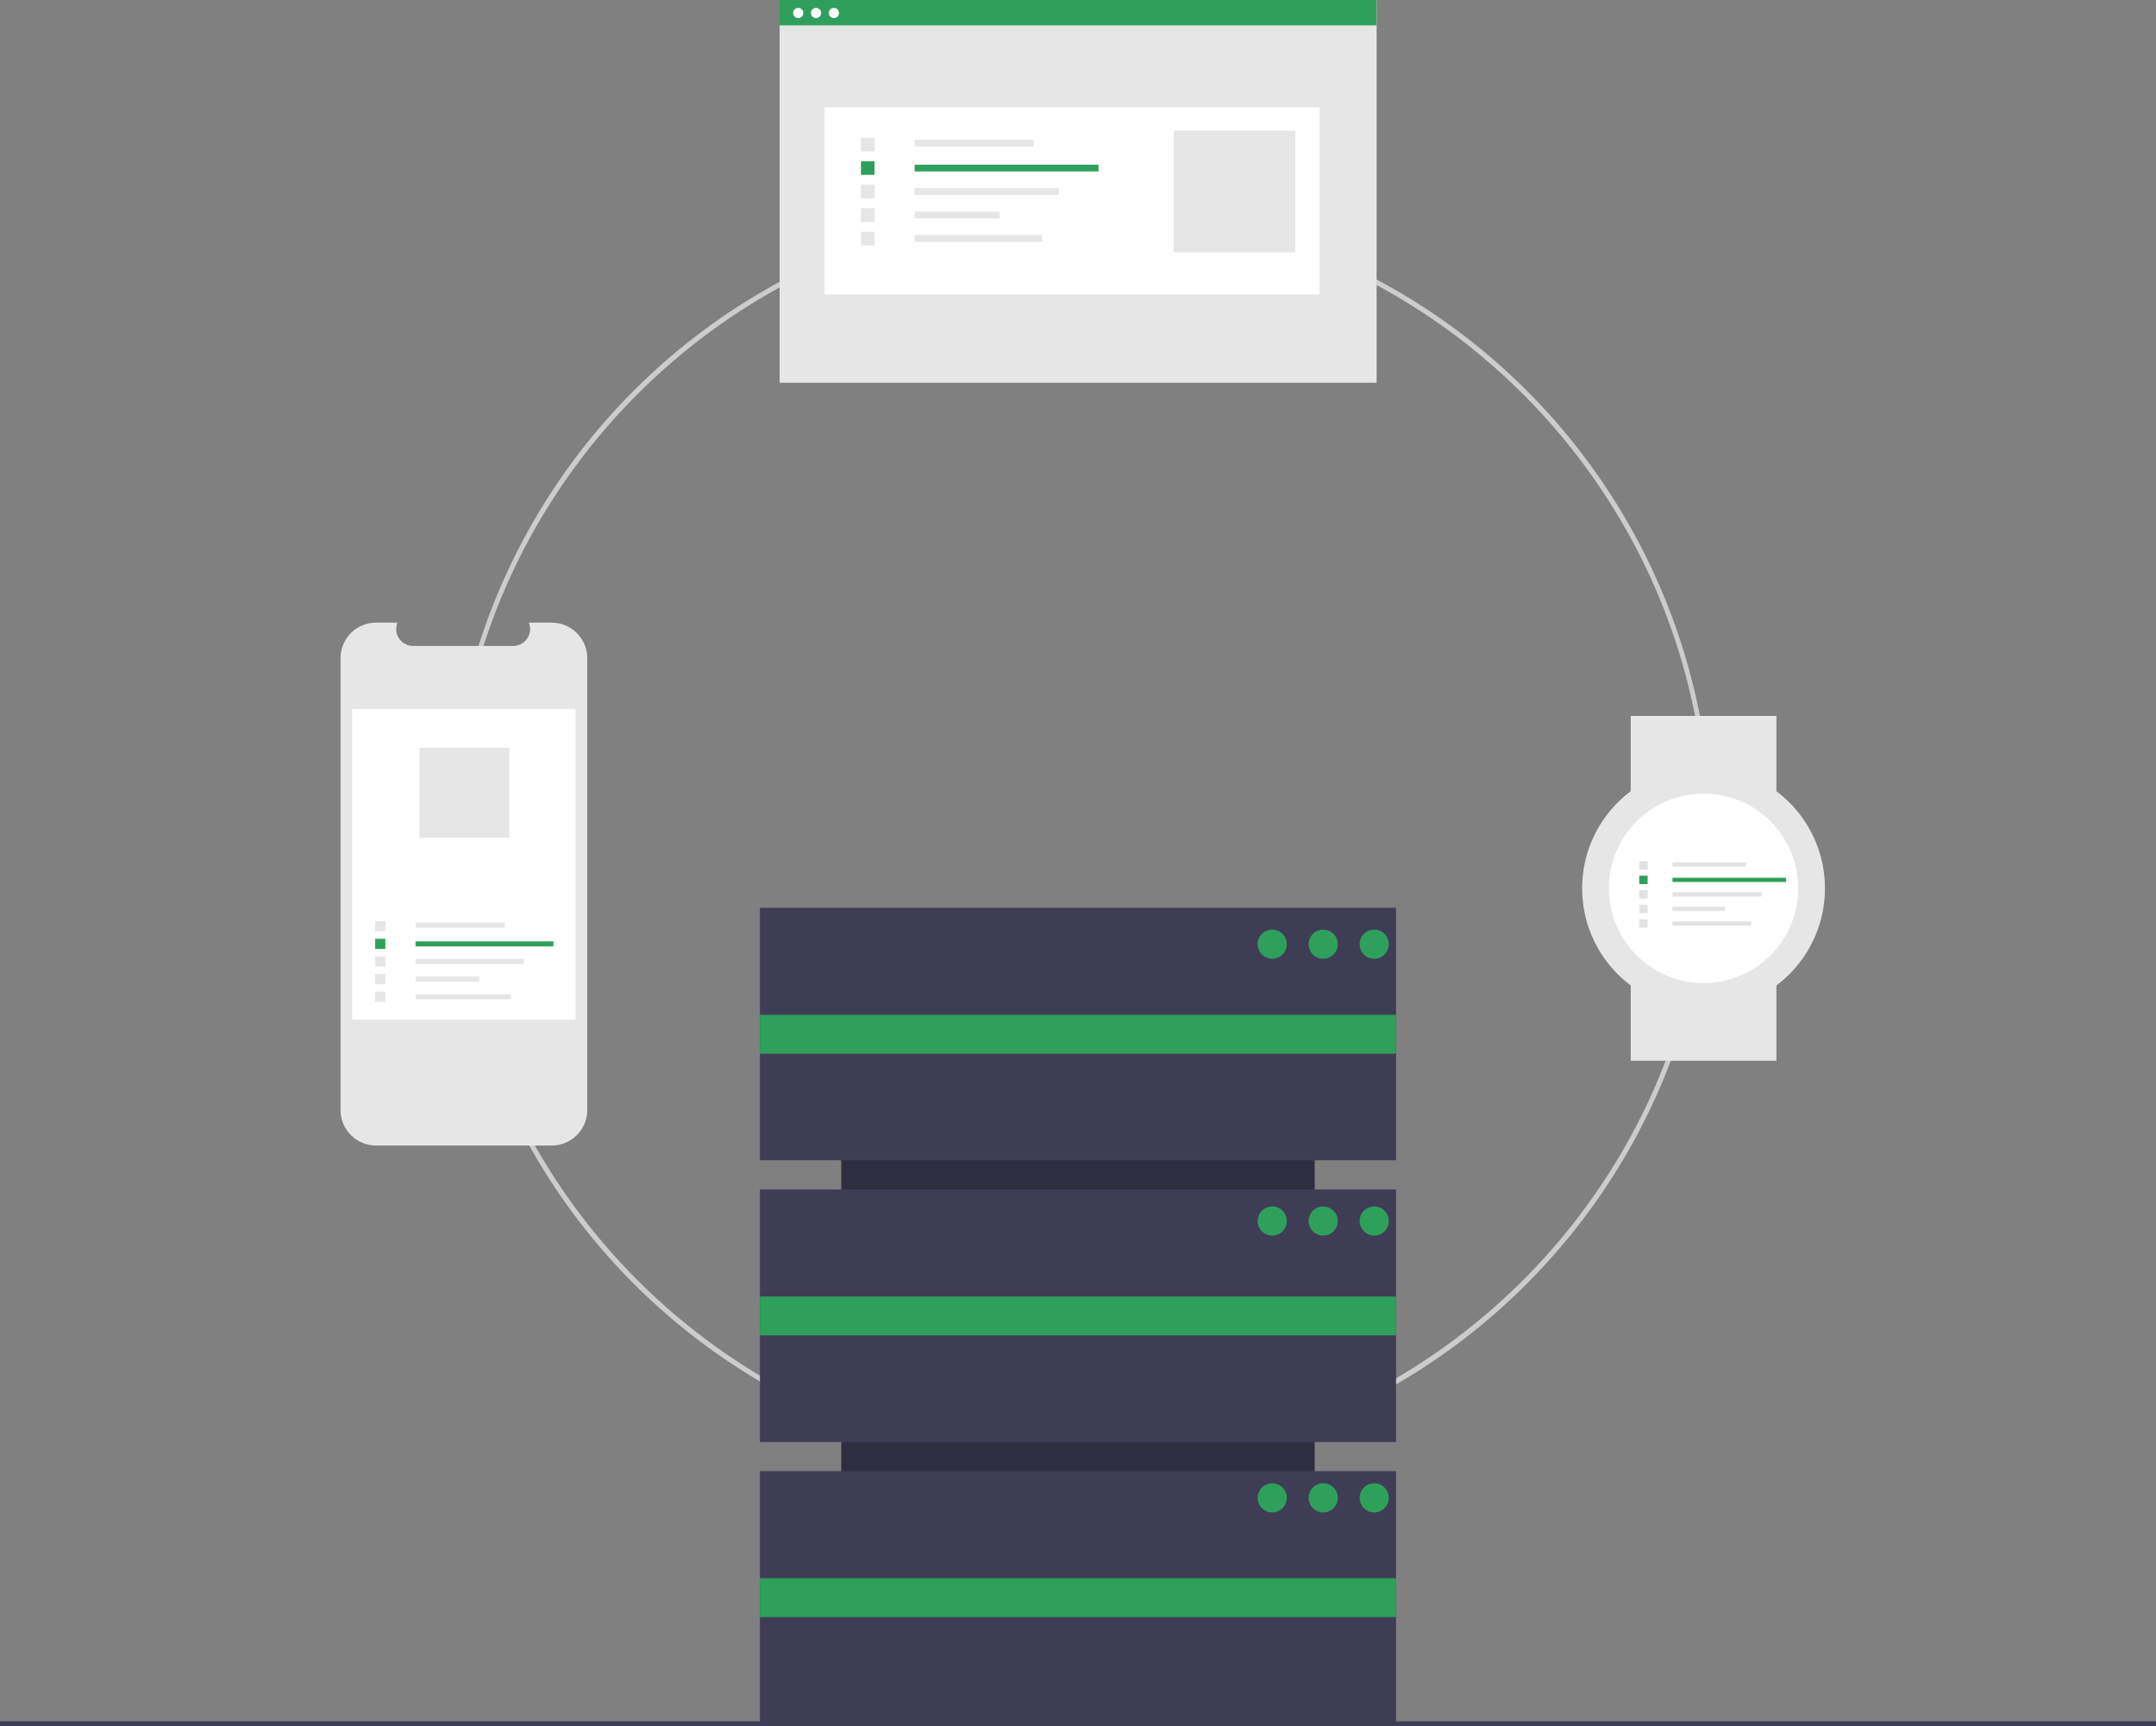 <?xml version="1.0"?>
<svg id="b5d1da7b-a9c6-4711-8d73-fa7937ec989e" data-name="Layer 1" xmlns="http://www.w3.org/2000/svg" width="888" height="710.807" viewBox="0 0 888 710.807"><rect x="0" y="0" width="888" height="710.807" fill="#808080" stroke="none"/><title>server_cluster</title><path d="M600.936,699.404a260.064,260.064,0,1,1,183.894-76.171A258.365,258.365,0,0,1,600.936,699.404Zm0-518.129c-142.297,0-258.064,115.768-258.064,258.065s115.768,258.064,258.064,258.064S859,581.637,859,439.34,743.232,181.275,600.936,181.275Z" transform="translate(-156 -94.596)" fill="#ccc"></path><rect x="469" y="509.904" width="262" height="195" transform="translate(1051.404 -87.193) rotate(90)" fill="#2f2e41"></rect><rect x="313" y="373.807" width="262" height="104" fill="#3f3d56"></rect><rect x="313" y="489.807" width="262" height="104" fill="#3f3d56"></rect><rect x="313" y="605.807" width="262" height="104" fill="#3f3d56"></rect><rect x="313" y="417.904" width="262" height="16" fill="#2fa05b"></rect><rect x="313" y="533.904" width="262" height="16" fill="#2fa05b"></rect><rect x="313" y="649.904" width="262" height="16" fill="#2fa05b"></rect><circle cx="524" cy="388.807" r="6" fill="#2fa05b"></circle><circle cx="545" cy="388.807" r="6" fill="#2fa05b"></circle><circle cx="566" cy="388.807" r="6" fill="#2fa05b"></circle><circle cx="524" cy="502.807" r="6" fill="#2fa05b"></circle><circle cx="545" cy="502.807" r="6" fill="#2fa05b"></circle><circle cx="566" cy="502.807" r="6" fill="#2fa05b"></circle><circle cx="524" cy="616.807" r="6" fill="#2fa05b"></circle><circle cx="545" cy="616.807" r="6" fill="#2fa05b"></circle><circle cx="566" cy="616.807" r="6" fill="#2fa05b"></circle><rect y="708.807" width="888" height="2" fill="#3f3d56"></rect><path d="M397.879,365.661v185.992a14.675,14.675,0,0,1-14.672,14.672H310.928a14.677,14.677,0,0,1-14.678-14.672V365.661a14.677,14.677,0,0,1,14.678-14.672h8.768a6.978,6.978,0,0,0,6.455,9.606h41.208a6.978,6.978,0,0,0,6.455-9.606h9.392A14.675,14.675,0,0,1,397.879,365.661Z" transform="translate(-156 -94.596)" fill="#e6e6e6"></path><rect x="145.064" y="291.91" width="92" height="128" fill="#fff"></rect><rect x="171.186" y="379.927" width="36.72" height="2.098" fill="#e6e6e6"></rect><rect x="171.149" y="387.632" width="56.817" height="2.098" fill="#2fa05b"></rect><rect x="171.149" y="394.89" width="44.588" height="2.098" fill="#e6e6e6"></rect><rect x="171.149" y="402.149" width="26.228" height="2.098" fill="#e6e6e6"></rect><rect x="171.149" y="409.407" width="39.343" height="2.098" fill="#e6e6e6"></rect><rect x="154.533" y="379.324" width="4.197" height="4.197" fill="#e6e6e6"></rect><rect x="154.533" y="386.582" width="4.197" height="4.197" fill="#2fa05b"></rect><rect x="154.533" y="393.841" width="4.197" height="4.197" fill="#e6e6e6"></rect><rect x="154.533" y="401.1" width="4.197" height="4.197" fill="#e6e6e6"></rect><rect x="154.533" y="408.358" width="4.197" height="4.197" fill="#e6e6e6"></rect><rect x="172.751" y="307.91" width="36.998" height="36.998" fill="#e6e6e6"></rect><rect x="321.111" y="0.139" width="245.884" height="157.475" fill="#e6e6e6"></rect><rect x="339.647" y="44.195" width="203.861" height="77.035" fill="#fff"></rect><rect x="376.789" y="57.542" width="48.927" height="2.796" fill="#e6e6e6"></rect><rect x="376.74" y="67.807" width="75.705" height="2.796" fill="#2fa05b"></rect><rect x="376.74" y="77.479" width="59.411" height="2.796" fill="#e6e6e6"></rect><rect x="376.74" y="87.151" width="34.948" height="2.796" fill="#e6e6e6"></rect><rect x="376.74" y="96.822" width="52.422" height="2.796" fill="#e6e6e6"></rect><rect x="354.601" y="56.738" width="5.592" height="5.592" fill="#e6e6e6"></rect><rect x="354.601" y="66.409" width="5.592" height="5.592" fill="#2fa05b"></rect><rect x="354.601" y="76.081" width="5.592" height="5.592" fill="#e6e6e6"></rect><rect x="354.601" y="85.753" width="5.592" height="5.592" fill="#e6e6e6"></rect><rect x="354.601" y="95.424" width="5.592" height="5.592" fill="#e6e6e6"></rect><rect x="483.445" y="53.847" width="50.059" height="50.059" fill="#e6e6e6"></rect><rect x="321.006" width="245.884" height="10.446" fill="#2fa05b"></rect><circle cx="328.768" cy="5.341" r="2.097" fill="#fff"></circle><circle cx="336.117" cy="5.341" r="2.097" fill="#fff"></circle><circle cx="343.466" cy="5.341" r="2.097" fill="#fff"></circle><rect x="671.648" y="294.807" width="60" height="31" fill="#e6e6e6"></rect><rect x="671.648" y="405.807" width="60" height="31" fill="#e6e6e6"></rect><circle cx="701.648" cy="365.807" r="50" fill="#e6e6e6"></circle><circle cx="701.648" cy="365.807" r="39" fill="#fff"></circle><rect x="688.877" y="355.122" width="30.247" height="1.728" fill="#e2e2e2"></rect><rect x="688.846" y="361.468" width="46.802" height="1.728" fill="#2fa05b"></rect><rect x="688.846" y="367.447" width="36.728" height="1.728" fill="#e2e2e2"></rect><rect x="688.846" y="373.426" width="21.605" height="1.728" fill="#e2e2e2"></rect><rect x="688.846" y="379.405" width="32.407" height="1.728" fill="#e2e2e2"></rect><rect x="675.16" y="354.625" width="3.457" height="3.457" fill="#e2e2e2"></rect><rect x="675.16" y="360.604" width="3.457" height="3.457" fill="#2fa05b"></rect><rect x="675.16" y="366.583" width="3.457" height="3.457" fill="#e2e2e2"></rect><rect x="675.16" y="372.562" width="3.457" height="3.457" fill="#e2e2e2"></rect><rect x="675.16" y="378.541" width="3.457" height="3.457" fill="#e2e2e2"></rect></svg>